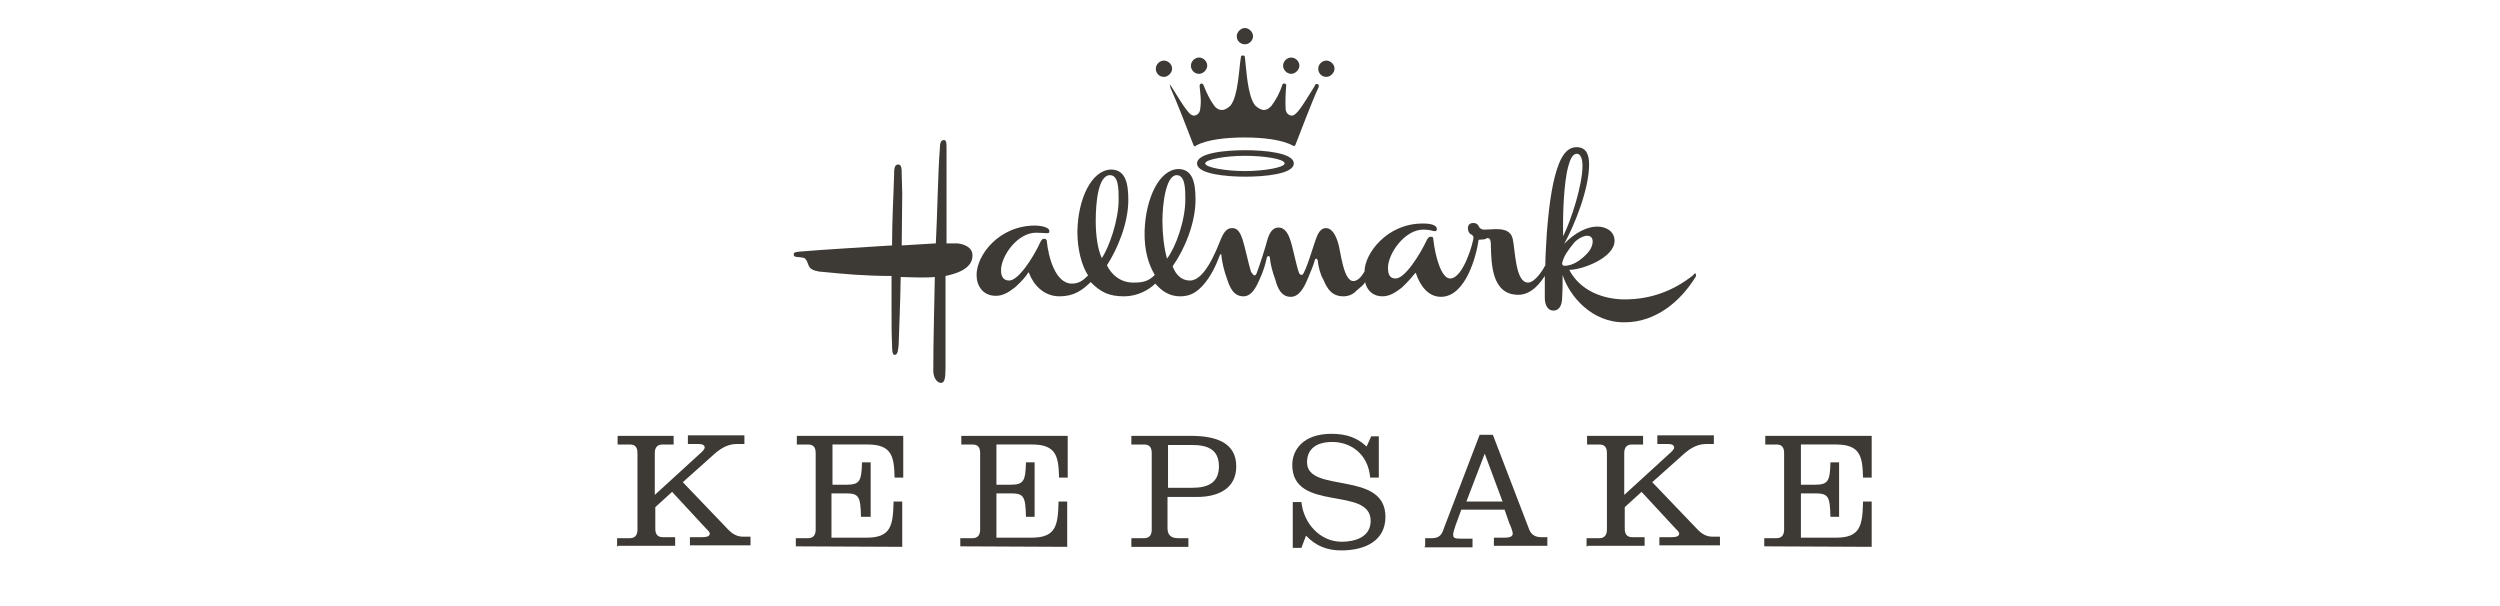 <?xml version="1.0" encoding="UTF-8"?>
<!-- Generator: Adobe Illustrator 17.1.0, SVG Export Plug-In . SVG Version: 6.00 Build 0)  -->
<svg xmlns="http://www.w3.org/2000/svg" xmlns:xlink="http://www.w3.org/1999/xlink" version="1.1" id="Layer_1" x="0px" y="0px" viewBox="2734.5 -19.5 491 119" xml:space="preserve">
<path fill="#3D3935" d="M2855.7,87.8v-1.6h2.5c1.1,0,1.5-0.7,1.5-1.7v-15c0-1.1-0.4-1.7-1.5-1.7h-2.4v-1.7h11v1.7h-2.2  c-1.1,0-1.5,0.7-1.5,1.7v8.2l9.3-8.5c0.1-0.1,0.5-0.5,0.5-0.8c0-0.5-0.5-0.7-1.2-0.7h-2.1v-1.7h11.1v1.7h-1.5c-2.1,0-3.6,1.2-5,2.5  l-5.6,5l9,9.4c0.7,0.7,1.6,1.3,2.8,1.3h1.5v1.7H2870v-1.6h2.4c0.7,0,1.5-0.1,1.5-0.7c0-0.4-0.5-0.7-1.2-1.5l-6.2-6.7l-3.3,3v4.2  c0,1.1,0.4,1.7,1.5,1.7h2.4v1.7h-11.2V87.8z"></path>
<path fill="#3D3935" d="M2890.8,87.8v-1.6h2.4c1.1,0,1.5-0.7,1.5-1.7v-15c0-1.1-0.4-1.7-1.5-1.7h-2.2v-1.7h20.9v8.2h-1.7  c-0.1-4.1-0.5-6.5-5.3-6.5h-6.9v7.9h2.8c2.6,0,2.9-0.8,3-4.4h1.7v10.7h-1.9c-0.1-4-0.4-4.6-3-4.6h-2.8v8.7h6.9  c4.8,0,5.2-2.4,5.3-7.1h1.7v8.9L2890.8,87.8L2890.8,87.8z"></path>
<path fill="#3D3935" d="M2923.1,87.8v-1.6h2.4c1.1,0,1.5-0.7,1.5-1.7v-15c0-1.1-0.4-1.7-1.5-1.7h-2.2v-1.7h20.9v8.2h-1.7  c-0.1-4.1-0.5-6.5-5.3-6.5h-7v7.9h2.8c2.6,0,2.9-0.8,3-4.4h1.7v10.7h-1.7c-0.1-4-0.4-4.6-3-4.6h-2.8v8.7h6.9c4.8,0,5.2-2.4,5.3-7.1  h1.7v8.9L2923.1,87.8L2923.1,87.8z"></path>
<path fill="#3D3935" d="M2956.7,87.8v-1.6h2.5c1.1,0,1.5-0.7,1.5-1.7v-15c0-1.1-0.4-1.7-1.5-1.7h-2.5v-1.7h11.6c5,0,9,1.3,9,6  c0,4.4-3.6,6-7.7,6h-5.8v6.1c0,1.2,0.5,2,2.1,2h2v1.7H2956.7z M2963.9,76.3h4.8c2.9,0,5.2-0.9,5.2-4.2s-2.2-4.2-5.2-4.2h-4.8V76.3z"></path>
<path fill="#3D3935" d="M3005.3,74.3h-1.7c-0.4-4.8-4-7-7.4-7c-3.8,0-5,1.9-5,4c0,6.2,15.4,1.5,15.4,10.7c0,4.6-3.8,6.6-8.7,6.6  c-2.8,0-5-0.9-6.9-2.9l-0.9,2.4h-1.7v-9h1.7c0.4,4.1,3.6,7.8,7.9,7.8c2.6,0,5.7-0.9,5.7-4.1c0-6.9-15.4-1.6-15.4-11  c0-2.9,2.1-6.1,7.7-6.1c3.2,0,5.2,0.9,6.9,2.5l0.9-2h1.5L3005.3,74.3L3005.3,74.3z"></path>
<path fill="#3D3935" d="M3014.4,87.8v-1.6h1.3c1.5,0,2-0.7,2.4-2l7-18.3h2.6l7.1,18.5c0.4,1.1,1.2,1.6,2.4,1.6h1.2v1.7h-10.5v-1.6h2  c1.3,0,1.7-0.3,1.7-0.8c0-0.5-0.5-1.7-0.7-2.1l-0.9-2.6h-8.5l-1.1,3c-0.3,0.9-0.5,1.5-0.5,1.9c0,0.7,0.3,0.8,1.9,0.8h1.9v1.7h-9.4  V87.8z M3026.1,69.6l-3.6,9.4h7.1L3026.1,69.6z"></path>
<path fill="#3D3935" d="M3046.1,87.8v-1.6h2.5c1.1,0,1.5-0.7,1.5-1.7v-15c0-1.1-0.4-1.7-1.5-1.7h-2.4v-1.7h11v1.7h-2.2  c-1.1,0-1.5,0.7-1.5,1.7v8.2l9.3-8.5c0.1-0.1,0.5-0.5,0.5-0.8c0-0.5-0.5-0.7-1.2-0.7h-2.1v-1.7h11.1v1.7h-1.5c-2.1,0-3.6,1.2-5,2.5  l-5.6,5l9,9.4c0.7,0.7,1.6,1.3,2.8,1.3h1.5v1.7h-11.9v-1.6h2.4c0.7,0,1.5-0.1,1.5-0.7c0-0.4-0.5-0.7-1.2-1.5l-6.2-6.7l-3.3,3v4.2  c0,1.1,0.4,1.7,1.5,1.7h2.4v1.7h-11.2V87.8z"></path>
<path fill="#3D3935" d="M3081,87.8v-1.6h2.4c1.1,0,1.5-0.7,1.5-1.7v-15c0-1.1-0.4-1.7-1.5-1.7h-2.2v-1.7h20.9v8.2h-1.7  c-0.1-4.1-0.5-6.5-5.3-6.5h-6.9v7.9h2.8c2.6,0,2.9-0.8,3-4.4h1.7v10.7h-1.7c-0.1-4-0.4-4.6-3-4.6h-2.8v8.7h6.9  c4.8,0,5.2-2.4,5.3-7.1h1.7v8.9L3081,87.8L3081,87.8z"></path>
<path fill="#3D3935" d="M2963.1-4.4c0.8,0,1.6-0.8,1.6-1.6c0-0.9-0.8-1.6-1.6-1.6c-0.8,0-1.6,0.7-1.6,1.6  C2961.5-5.2,2962.1-4.4,2963.1-4.4"></path>
<path fill="#3D3935" d="M2891.5,31c0.5,0.1,1.1,0.1,1.2,0.4c0.5,0.5,0.4,1.1,0.9,1.7c0.4,0.5,1.7,0.8,2.5,0.8  c4.1,0.4,8.2,0.8,13.5,0.8V42c0,2.2,0,4.1,0.1,6.1c0,0.9,0,2.1,0.5,2.1c0.7,0,0.7-1.2,0.8-2.1c0.1-3.7,0.3-7.3,0.4-13.2  c0.9,0,2.4,0.1,3.7,0.1c1.1,0,2.1,0,3-0.1c-0.1,6.7-0.3,11.8-0.3,18.4c0,1.5,0.8,2.4,1.5,2.4c0.7,0,0.9-0.8,0.9-3v-18  c1.3-0.3,5.3-1.1,5.3-4c0-1.6-1.5-2.2-2.9-2.4h-2.2v-8.2V9.5c0-0.7,0-1.5-0.5-1.5c-0.7,0-0.8,0.8-0.8,1.5c-0.4,5-0.5,13.2-0.8,18.8  l-6.7,0.4c0-3.4,0.1-7,0.1-10.2l-0.1-3.6c0-1.2,0-2.1-0.7-2.1c-0.8,0-0.8,1.1-0.8,2.1c-0.1,3.8-0.4,8.7-0.4,13.8  c-4.8,0.3-13.1,0.8-18,1.2c-0.8,0.1-1.3,0.1-1.3,0.5C2890.3,30.9,2890.8,31,2891.5,31"></path>
<path fill="#3D3935" d="M2964.3-2.6c0,0.1,0.1,0.3,0.1,0.4c1.1,2.4,3.4,8.3,4.5,11.2c0.1,0.3,0.3,0.3,0.5,0.1c2.1-1.2,6-1.6,9.5-1.6  s7.4,0.4,9.5,1.6c0.3,0.1,0.4,0.1,0.5-0.1c1.1-2.8,3.4-8.9,4.5-11.2c0.1-0.1,0.1-0.4,0.1-0.4c0-0.3-0.1-0.4-0.4-0.4  c-0.1,0-0.4,0.1-0.4,0.4c-1.1,1.7-2.2,3.7-3.3,5c-0.4,0.4-0.7,0.8-1.2,0.8c-0.5,0-1.1-0.4-1.2-1.2c-0.1-1.7,0-3.3,0.1-4.6  c0.1-0.3-0.1-0.5-0.4-0.5c-0.1,0-0.4,0.1-0.4,0.4c-0.5,1.5-1.2,2.8-2.1,4c-0.4,0.4-0.8,0.8-1.5,0.8c-0.5,0-1.2-0.4-1.7-0.9  c-1.5-1.9-1.7-7-2-9.4c0-0.3-0.1-0.4-0.4-0.4c-0.3,0-0.4,0.1-0.4,0.4c-0.4,2.4-0.5,7.4-2,9.4c-0.5,0.5-1.1,0.9-1.7,0.9  c-0.7,0-1.2-0.4-1.5-0.8c-0.9-1.2-1.5-2.5-2.1-4c-0.1-0.3-0.3-0.4-0.4-0.4c-0.3,0-0.4,0.3-0.4,0.5c0.1,1.3,0.4,2.9,0.1,4.6  c-0.1,0.8-0.7,1.2-1.2,1.2c-0.5,0-0.9-0.4-1.2-0.8c-1.1-1.3-2.2-3.3-3.3-5c-0.1-0.1-0.3-0.4-0.4-0.4C2964.4-3,2964.3-2.7,2964.3-2.6  "></path>
<path fill="#3D3935" d="M2970-5c0.8,0,1.6-0.8,1.6-1.6c0-0.9-0.8-1.6-1.6-1.6c-0.8,0-1.6,0.7-1.6,1.6C2968.4-5.8,2969-5,2970-5"></path>
<path fill="#3D3935" d="M2986.8,12.6c0,0.8-4.1,1.5-7.8,1.5s-7.8-0.7-7.8-1.5s4.1-1.5,7.8-1.5C2982.7,11.1,2986.8,11.7,2986.8,12.6   M2969.6,12.6c0,2.1,5.8,2.6,9.5,2.6s9.5-0.5,9.5-2.6s-5.8-2.6-9.5-2.6C2975.2,10,2969.6,10.5,2969.6,12.6"></path>
<path fill="#3D3935" d="M2979-10.8c0.8,0,1.6-0.7,1.6-1.6c0-0.8-0.8-1.6-1.6-1.6c-0.8,0-1.6,0.8-1.6,1.6  C2977.4-11.4,2978.2-10.8,2979-10.8"></path>
<path fill="#3D3935" d="M2988.1-5c0.8,0,1.6-0.8,1.6-1.6c0-0.9-0.8-1.6-1.6-1.6c-0.8,0-1.6,0.7-1.6,1.6  C2986.5-5.8,2987.2-5,2988.1-5"></path>
<path fill="#3D3935" d="M2962.8,23.9c0-3.4,0.7-9,2.8-9c1.7,0,1.7,2.8,1.7,4.8c0,4.1-1.9,9.4-3.6,11.6  C2963.1,29.2,2962.8,26.3,2962.8,23.9 M2949.7,23.9c0-3.7,0.5-9,2.8-9c1.7,0,1.7,2.8,1.7,4.8c0,4.1-1.9,9.4-3.3,11.5  C2950.1,29.5,2949.7,26.8,2949.7,23.9 M3043.4,28.5c0.5-0.8,1.9-1.7,2.8-1.7c0.7,0,1.1,0.4,1.1,1.1c0,0.9-0.5,1.9-1.5,2.8  c-1.1,1.1-2.6,2-4,2c-0.3,0-0.5-0.1-0.5-0.5C3041.6,30.8,3042.5,29.6,3043.4,28.5 M3042.5,13.2c0.4-1.5,0.9-2.5,1.7-2.5  c0.7,0,1.1,0.9,1.1,2.4c0,3.7-2.2,10.6-3.8,13.8C3041.4,23,3041.6,16.5,3042.5,13.2 M3027.3,28.5c0.1,3.7,0.1,9.9,5.4,9.9  c2.8,0,4.6-2.8,5.2-3.7v2.1V39c0,1.3,0.5,2.5,1.7,2.5c1.2,0,1.7-1.2,1.7-2.5c0.1-1.5,0.1-3,0.1-4.5c1.3,4.1,5.7,9.4,12.2,9.3  c6,0,10.9-4,13.9-8.9c0.1-0.1,0.1-0.3,0.1-0.4s-0.1-0.3-0.1-0.3c-0.1,0-0.4,0.1-0.4,0.3c-4,3.2-8.5,4.8-13.5,4.8  c-4.1,0-8.7-1.6-10.9-5.8c2.6,0,8.9-2.4,8.9-5.7c0-1.9-1.7-2.8-3.4-2.8c-2,0-4.4,1.2-6.5,3.4c2-3.6,4.9-10.7,4.9-15.6  c0-1.7-0.4-3.4-2.5-3.4c-1.5,0-2.6,1.2-3.4,3.2c-1.2,3-1.9,7.3-2.4,13.6c-0.1,2-0.3,4.5-0.3,6.4c-0.4,0.8-2,3.4-3.4,3.4  c-2.5,0-2.5-6.4-3-8.6c-0.4-1.6-1.7-1.9-3.3-1.9c-0.8,0-1.5,0.1-2.2,0.1c-0.5,0-0.8-0.1-1.1-0.5c-0.1-0.3-0.4-0.8-1.1-0.8  c-0.8,0-1.1,0.4-1.1,1.1c0,0.5,0.3,1.1,0.8,1.2c0.1,0.1,0.3,0.4,0.3,0.5c0,0.9-2,8.1-4.6,8.1c-1.7,0-2.9-4.2-3.3-7.7  c0-0.4-0.1-0.5-0.5-0.5c-0.3,0-0.4,0.1-0.7,0.5c-1.5,3.2-4.4,7.7-6.2,7.7c-1.2,0-1.5-0.9-1.5-2.1c0-2.8,3.3-7.5,6.9-7.5  c0.8,0,1.5,0.1,2.1,0.3h0.1c0.4,0,0.5-0.1,0.5-0.4c0-1.1-2.2-1.1-2.8-1.1c-7.1,0-11.4,6-11.4,9.4c-0.3,0.5-1.1,1.9-2.2,1.9  c-2,0-2.5-6-3-7.5c-0.4-1.3-1.1-2.9-2.4-2.9c-1.1,0-1.6,1.2-1.9,2c-0.7,1.9-1.5,4.9-2.4,6.7c-0.1,0.3-0.3,0.5-0.5,0.5  c-0.1,0-0.4-0.1-0.5-0.5c-0.5-1.3-1.2-5-1.7-6.4c-0.4-1.2-1.1-2.5-2.4-2.4c-1.1,0-1.7,1.2-2,2.1c-0.5,1.9-1.5,5-2.1,6.6  c-0.1,0.4-0.3,0.7-0.5,0.7s-0.4-0.3-0.7-0.7c-0.5-1.6-1.2-5-1.7-6.5c-0.4-1.1-0.9-2.2-2.1-2.1c-1.1,0-1.7,1.2-2.1,2.1  c-1.1,2.8-3.3,8.2-6.1,8.2c-1.7,0-2.8-1.2-3.4-2.8c2.4-3.4,4.5-8.5,4.5-13.1c0-3.2-0.5-6-3.4-6c-3.7,0.1-6.4,5.7-6.6,12.2  c-0.1,3.8,0.8,6.6,2,8.6c-1.1,1.1-2.1,1.5-4,1.5c-2.8,0.1-4.6-1.7-5.4-3.4c2.1-3.2,4.2-8.3,4.2-12.8c0-3.2-0.5-6-3.4-6  c-3.8,0.1-6.5,5.7-6.6,12.2c0,3.4,0.8,6.6,2.1,8.6c-1.1,1.1-1.9,1.6-3.2,1.6c-3.2,0-4.6-5.2-4.9-8.3c0-0.4-0.3-0.5-0.5-0.5  c-0.4,0-0.4,0.1-0.7,0.5c-1.5,3.3-4.4,7.7-6.2,7.7c-1.2,0-1.6-0.9-1.6-2c0-2.8,3.2-7.4,6.9-7.4c0.8,0,1.6,0.1,2.1,0.1h0.1  c0.3,0,0.4-0.1,0.4-0.4c0-0.9-2.1-1.1-2.8-1.1c-7.1,0-11.5,5.8-11.5,9.7c0,2.1,1.2,4.1,3.8,4.1c1.5,0,2.6-0.8,3.8-1.7  c1.2-1.1,2.1-2.1,2.5-2.8c0.1-0.1,0.1-0.1,0.1-0.1c0.1,0,0.1,0.1,0.1,0.1c0.8,2.2,2.8,4.6,6,4.6c2.8,0,4.5-1.2,6.1-2.8  c2,2,3.6,2.8,6.6,2.8c2.5,0,4.8-1.2,6.1-2.5c1.3,1.5,2.8,2.5,4.9,2.5c2.1,0,3.3-0.9,4.5-2.2c1.5-1.7,2.5-3.8,3.2-5.7  c0.1-0.1,0.1-0.4,0.3-0.4c0.1,0.1,0.1,0.4,0.1,0.4c0.1,1.1,0.5,2.9,1.1,4.5c0.5,1.5,1.2,3.4,3.2,3.4c1.6,0,2.5-1.7,3.3-3.6  c0.7-1.5,1.1-3,1.3-4c0.1-0.1,0.1-0.3,0.3-0.3s0.3,0.1,0.3,0.3c0.1,1.2,0.5,2.8,1.1,4.4c0.4,1.5,1.1,3.3,3,3.3  c1.6,0,2.6-1.7,3.4-3.7c0.5-1.2,1.1-2.6,1.3-3.4c0-0.1,0.1-0.4,0.3-0.4s0.1,0.1,0.3,0.3c0.1,1.2,0.5,2.8,1.1,3.8  c0.8,1.9,1.7,3.3,4,3.3c0.9,0,1.9-0.4,2.5-1.1c0.8-0.7,1.5-1.2,1.7-1.7c0.4,1.7,1.6,2.8,3.4,2.8c1.5,0,2.6-0.8,3.8-1.7  c1.2-1.1,2.1-2.2,2.6-2.8c0-0.1,0.1-0.1,0.1-0.1l0.1,0.1c0.8,2.4,2.4,4.6,4.9,4.6c4.9,0,7-8.2,7.4-11.2c0.4,0,0.7-0.1,1.2-0.1  C3027,26.9,3027.3,27.5,3027.3,28.5"></path>
<path fill="#3D3935" d="M2995-4.4c0.8,0,1.6-0.8,1.6-1.6c0-0.9-0.8-1.6-1.6-1.6c-0.8,0-1.6,0.7-1.6,1.6  C2993.4-5.2,2994-4.4,2995-4.4"></path>
</svg>
